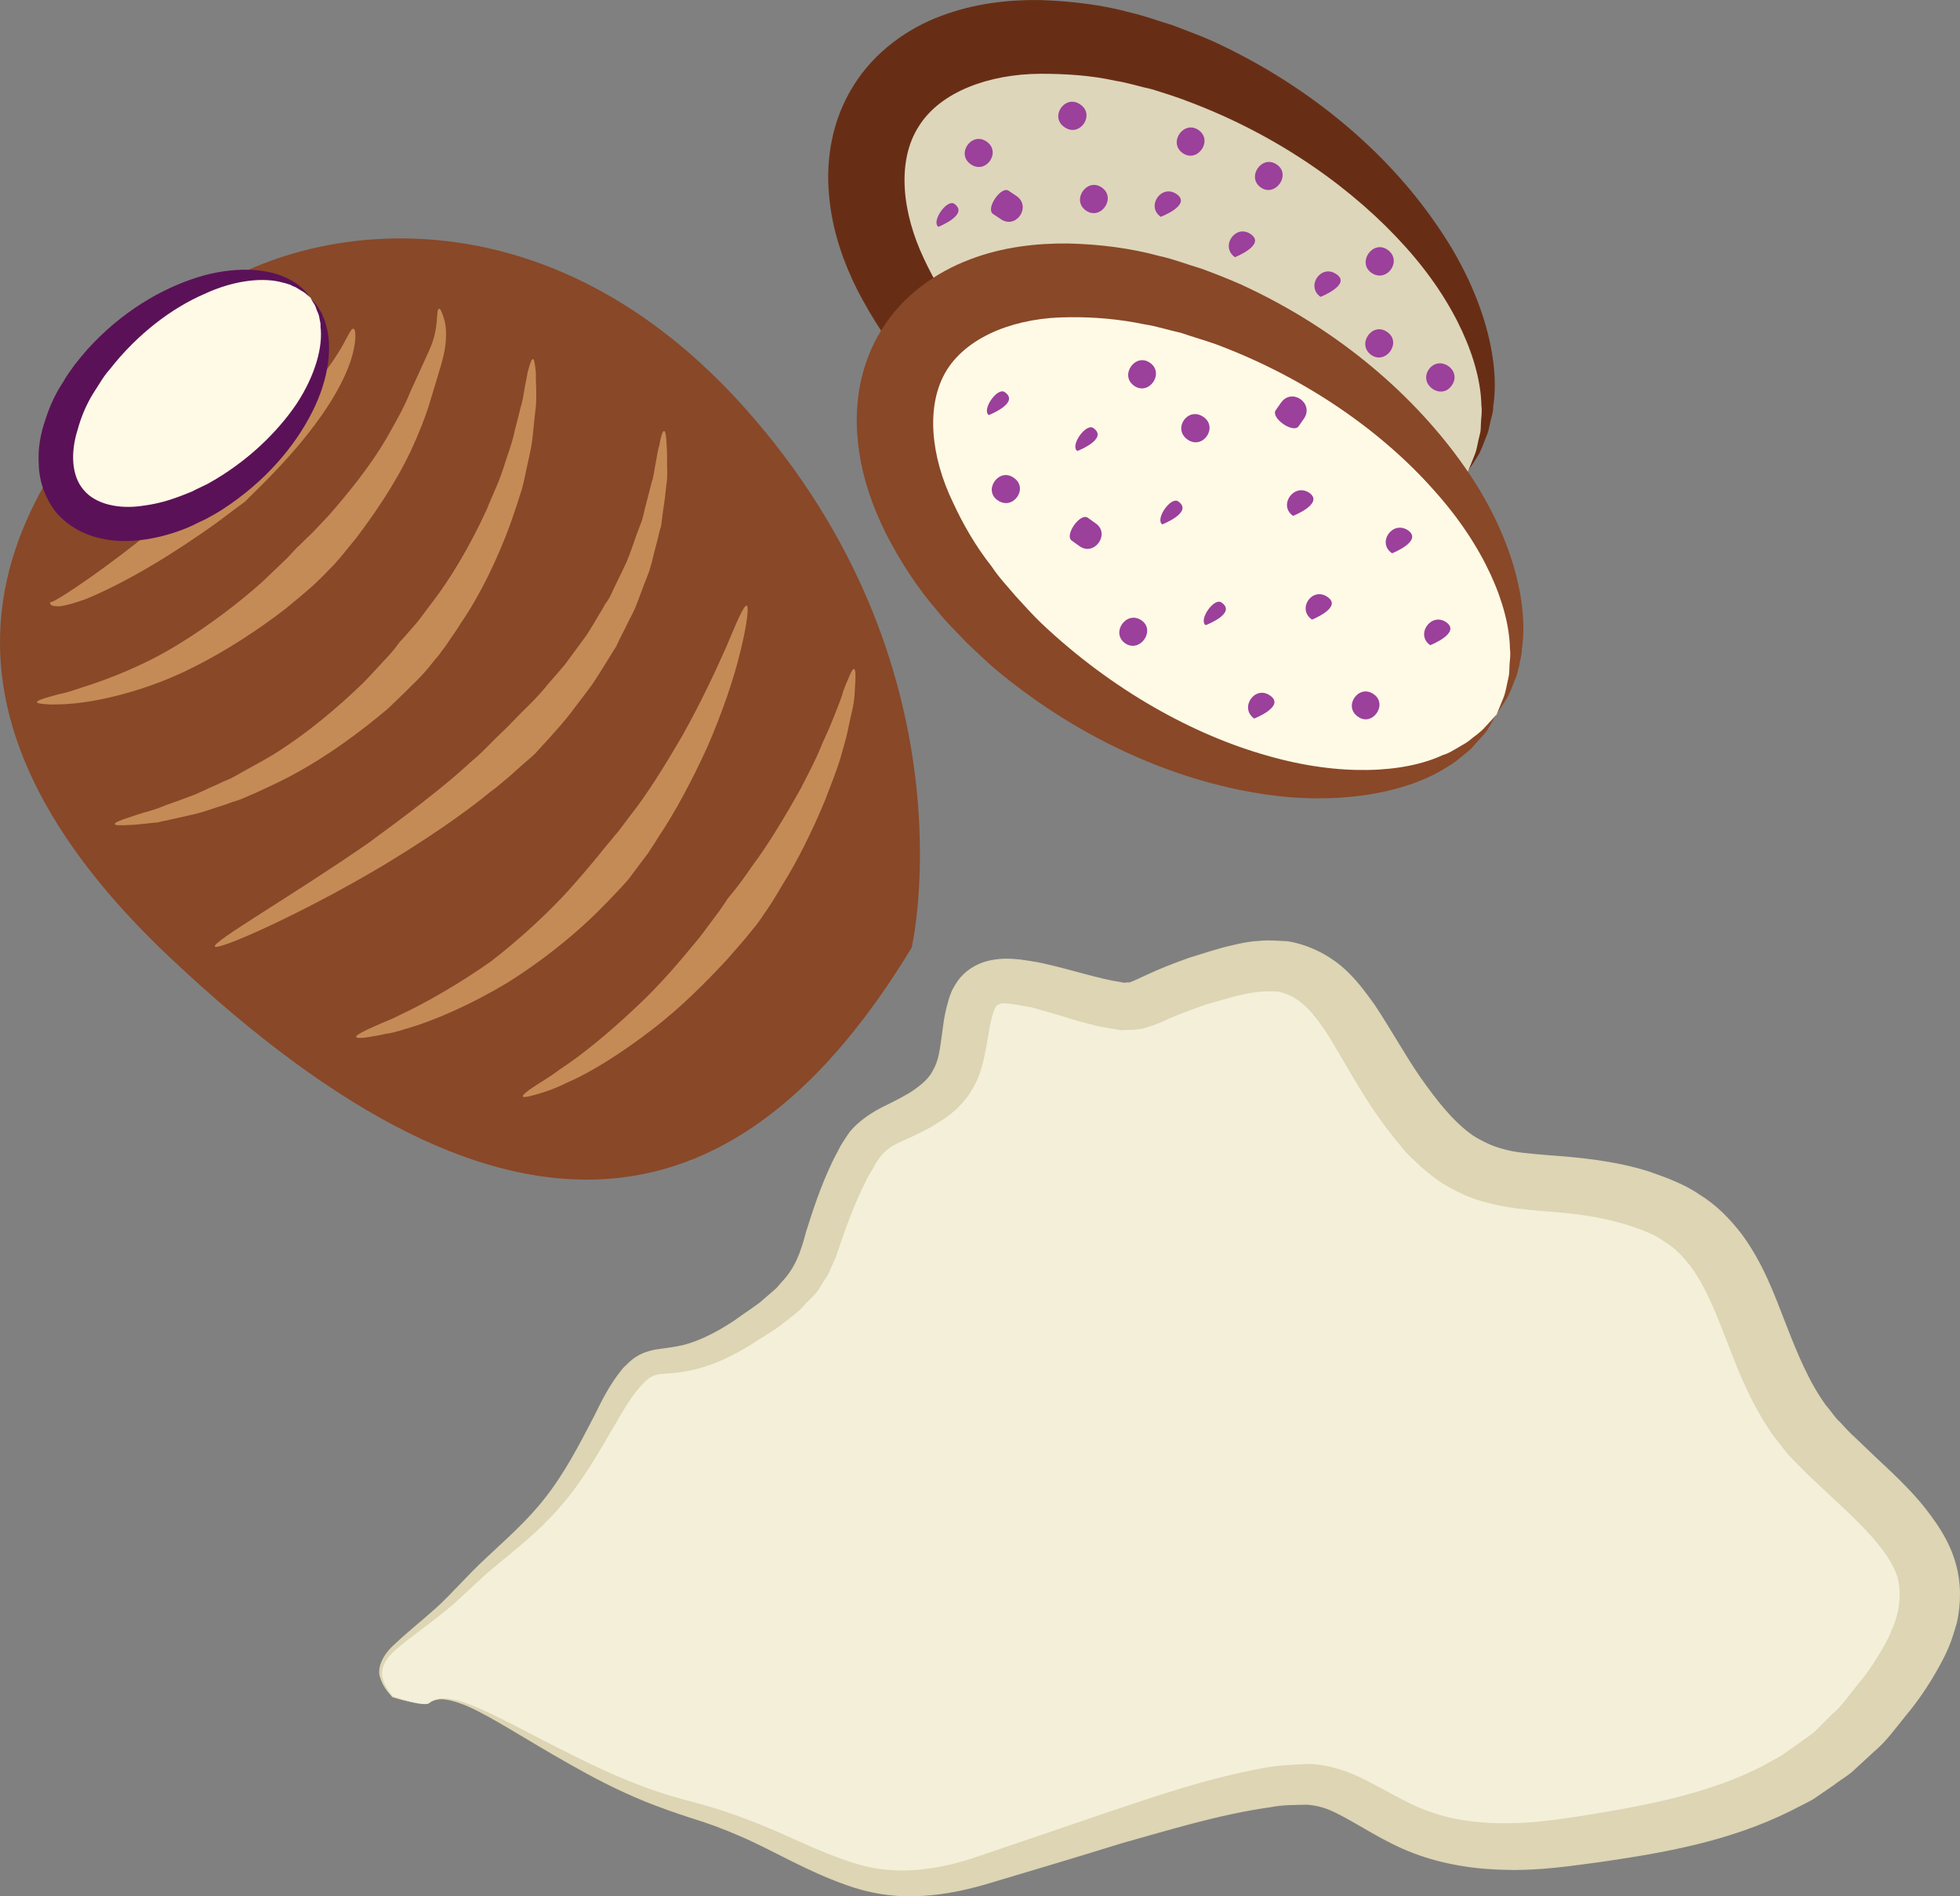 <?xml version="1.0" encoding="UTF-8" standalone="no"?>
<!-- Creator: CorelDRAW Home & Student X7 -->

<svg
   xmlns:dc="http://purl.org/dc/elements/1.1/"
   xmlns:cc="http://creativecommons.org/ns#"
   xmlns:rdf="http://www.w3.org/1999/02/22-rdf-syntax-ns#"
   xmlns:svg="http://www.w3.org/2000/svg"
   xmlns="http://www.w3.org/2000/svg"
   xmlns:sodipodi="http://sodipodi.sourceforge.net/DTD/sodipodi-0.dtd"
   xmlns:inkscape="http://www.inkscape.org/namespaces/inkscape"
   xml:space="preserve"
   width="52.878mm"
   height="51.173mm"
   version="1.1"
   style="clip-rule:evenodd;fill-rule:evenodd;image-rendering:optimizeQuality;shape-rendering:geometricPrecision;text-rendering:geometricPrecision"
   viewBox="0 0 5287.796 5117.284"
   id="svg98"
   sodipodi:docname="4105.svg"
   inkscape:version="0.92.4 (5da689c313, 2019-01-14)"><rect x="0" y="0" width="5287.796" height="5117.284" fill="#808080" stroke="none"/><sodipodi:namedview
   pagecolor="#ffffff"
   bordercolor="#666666"
   borderopacity="1"
   objecttolerance="10"
   gridtolerance="10"
   guidetolerance="10"
   inkscape:pageopacity="0"
   inkscape:pageshadow="2"
   inkscape:window-width="640"
   inkscape:window-height="480"
   id="namedview100"
   showgrid="false"
   inkscape:zoom="0.2102413"
   inkscape:cx="94.474579"
   inkscape:cy="91.69952"
   inkscape:window-x="0"
   inkscape:window-y="0"
   inkscape:window-maximized="0"
   inkscape:current-layer="svg98" />
 <defs
   id="defs4">
  <style
   type="text/css"
   id="style2">
   <![CDATA[
    .fil3 {fill:#5B1157;fill-rule:nonzero}
    .fil5 {fill:#682E15;fill-rule:nonzero}
    .fil0 {fill:#894828;fill-rule:nonzero}
    .fil6 {fill:#9B409B;fill-rule:nonzero}
    .fil1 {fill:#C48B56;fill-rule:nonzero}
    .fil8 {fill:#DDD5B3;fill-rule:nonzero}
    .fil4 {fill:#DDD6BA;fill-rule:nonzero}
    .fil7 {fill:#F4EFD9;fill-rule:nonzero}
    .fil2 {fill:#FFFAE6;fill-rule:nonzero}
   ]]>
  </style>
 </defs>
 <g
   id="Vrstva_x0020_1"
   transform="translate(-8000.36,-12158.933)">
  <g
   id="_498744040">
   <path
   class="fil0"
   d="m 10460,14716 c 0,0 174,-757 -451,-1457 -625,-699 -1374,-445 -1550,-221 -176,224 -937,820 -1,1704 936,884 1550,720 2002,-26 z"
   id="path7"
   inkscape:connector-curvature="0"
   style="fill:#894828;fill-rule:nonzero" />
   <path
   class="fil1"
   d="m 9185,12992 c 3,-1 9,11 15,33 5,21 6,55 -3,93 -4,18 -10,37 -16,57 -6,19 -12,41 -19,63 -13,45 -32,91 -53,137 -43,91 -101,174 -147,235 -24,29 -44,55 -60,72 -16,16 -25,26 -26,27 -1,1 -12,12 -30,29 -19,17 -45,39 -77,65 -65,50 -156,112 -254,160 -96,48 -201,78 -281,90 -20,3 -39,5 -55,6 -16,1 -30,1 -42,1 -23,-1 -37,-3 -37,-6 0,-4 13,-9 35,-15 10,-3 24,-7 39,-10 15,-4 33,-10 51,-16 73,-23 169,-61 256,-115 87,-53 169,-117 226,-168 29,-27 52,-50 69,-66 16,-17 25,-27 26,-28 2,-1 11,-10 26,-25 16,-14 36,-37 61,-63 46,-53 108,-127 155,-208 23,-41 47,-82 63,-123 19,-41 36,-79 51,-112 29,-62 17,-111 27,-113 z"
   id="path9"
   inkscape:connector-curvature="0"
   style="fill:#c48b56;fill-rule:nonzero" />
   <path
   class="fil1"
   d="m 8954,13046 c 7,0 9,37 -8,88 -17,51 -52,112 -94,168 -41,56 -89,108 -126,146 -37,38 -63,62 -64,64 -2,1 -33,25 -79,59 -46,33 -108,75 -172,113 -64,38 -130,72 -183,93 -26,9 -49,16 -67,18 -8,0 -17,0 -22,-3 -4,-3 -4,-8 -3,-9 -2,11 120,-70 234,-160 57,-45 113,-91 154,-128 41,-36 68,-61 70,-62 1,-2 29,-23 68,-55 38,-32 88,-76 134,-123 46,-47 87,-97 113,-138 27,-41 37,-73 45,-71 z"
   id="path11"
   inkscape:connector-curvature="0"
   style="fill:#c48b56;fill-rule:nonzero" />
   <path
   class="fil1"
   d="m 9438,13128 c 3,-1 6,13 8,37 0,12 0,27 1,43 0,17 1,36 -2,56 -2,21 -5,43 -7,67 -2,24 -7,48 -13,74 -6,25 -10,52 -18,78 -8,26 -17,53 -26,79 -37,105 -88,207 -137,278 -11,18 -22,34 -32,48 -9,15 -20,27 -27,38 -17,19 -26,32 -27,33 -1,1 -12,15 -31,34 -20,20 -48,48 -81,79 -71,60 -169,134 -277,189 -27,14 -55,26 -82,39 -13,5 -27,12 -40,17 -14,4 -28,9 -41,14 -27,8 -52,18 -77,24 -25,6 -49,11 -71,16 -11,3 -21,4 -31,7 -10,1 -20,2 -29,3 -18,2 -34,4 -47,4 -26,2 -41,1 -41,-2 -1,-4 13,-10 38,-18 11,-4 26,-9 43,-14 9,-2 17,-5 27,-8 10,-3 19,-7 29,-11 20,-7 43,-15 66,-24 24,-8 46,-21 71,-31 12,-6 25,-12 38,-17 12,-6 24,-13 36,-20 25,-14 50,-27 75,-42 98,-60 185,-136 247,-196 30,-31 54,-58 72,-77 17,-19 25,-32 27,-34 1,-1 11,-11 26,-29 8,-9 18,-20 28,-33 10,-13 21,-28 33,-44 49,-63 103,-154 147,-250 10,-25 21,-49 31,-73 10,-24 17,-49 25,-72 8,-24 16,-47 20,-69 6,-22 11,-43 16,-63 6,-18 8,-37 11,-53 3,-16 6,-30 8,-42 6,-23 11,-36 14,-35 z"
   id="path13"
   inkscape:connector-curvature="0"
   style="fill:#c48b56;fill-rule:nonzero" />
   <path
   class="fil1"
   d="m 9792,13322 c 4,1 6,15 7,40 1,13 1,29 1,46 0,18 2,38 -2,60 -2,22 -5,46 -9,71 -2,13 -3,25 -5,39 -4,12 -7,26 -10,39 -8,27 -13,55 -22,83 -11,28 -21,55 -32,84 -5,14 -11,27 -18,40 -7,13 -13,27 -20,40 -7,13 -13,26 -19,39 -8,13 -16,25 -23,37 -15,24 -29,47 -44,69 -15,20 -30,40 -44,58 -27,37 -53,65 -71,85 -19,21 -30,33 -31,34 -1,2 -13,14 -36,33 -11,10 -24,21 -39,35 -7,6 -16,13 -24,20 -9,8 -18,15 -28,22 -75,62 -182,134 -290,199 -218,130 -447,231 -453,218 -7,-13 209,-137 414,-279 100,-73 199,-148 268,-211 8,-8 17,-15 25,-22 8,-7 15,-14 22,-21 13,-13 25,-25 35,-35 20,-19 32,-31 33,-32 1,-2 12,-12 30,-31 18,-18 45,-43 71,-76 14,-16 29,-33 45,-52 14,-19 30,-40 45,-61 8,-11 16,-21 23,-33 7,-11 14,-23 21,-35 7,-12 15,-24 21,-36 9,-11 15,-23 21,-37 12,-24 24,-50 36,-75 11,-25 19,-51 28,-76 5,-13 9,-24 14,-37 4,-12 6,-24 9,-36 6,-23 12,-45 17,-66 7,-20 8,-39 12,-57 3,-17 5,-32 9,-44 4,-24 9,-39 13,-39 z"
   id="path15"
   inkscape:connector-curvature="0"
   style="fill:#c48b56;fill-rule:nonzero" />
   <path
   class="fil1"
   d="m 10015,13793 c 6,2 1,51 -17,123 -17,72 -49,166 -89,258 -41,90 -89,180 -132,243 -10,17 -20,31 -28,44 -10,13 -18,24 -25,33 -14,19 -22,30 -23,31 -1,3 -39,46 -98,104 -60,58 -146,128 -239,185 -94,56 -193,100 -271,122 -19,6 -37,11 -53,13 -16,4 -30,6 -42,8 -23,4 -36,4 -37,0 -1,-3 10,-10 31,-20 11,-5 24,-11 38,-17 15,-6 32,-13 49,-22 71,-33 161,-85 245,-144 82,-63 157,-134 210,-192 52,-58 85,-100 87,-102 1,-1 9,-12 23,-28 7,-8 15,-19 25,-30 9,-12 19,-25 30,-40 45,-56 96,-138 144,-221 47,-84 88,-171 117,-237 28,-67 47,-112 55,-111 z"
   id="path17"
   inkscape:connector-curvature="0"
   style="fill:#c48b56;fill-rule:nonzero" />
   <path
   class="fil1"
   d="m 10304,13964 c 4,1 5,12 4,32 -1,10 -1,22 -2,36 -1,14 -3,30 -7,46 -4,17 -8,35 -12,55 -4,19 -10,38 -16,60 -11,41 -29,83 -45,126 -35,85 -77,168 -115,228 -17,30 -33,55 -45,72 -12,18 -19,28 -20,29 -1,2 -9,12 -24,30 -14,18 -35,41 -60,70 -52,56 -122,128 -202,189 -79,61 -163,115 -231,144 -33,17 -63,26 -84,32 -21,6 -33,8 -34,5 -1,-4 8,-12 26,-24 17,-12 43,-26 72,-48 60,-39 134,-100 203,-165 70,-64 131,-138 177,-194 22,-29 40,-54 53,-71 12,-18 20,-29 20,-30 1,-1 9,-11 21,-26 13,-16 29,-38 48,-66 40,-53 86,-129 129,-206 20,-39 41,-78 56,-116 8,-19 17,-37 24,-54 7,-18 14,-34 20,-50 6,-16 12,-30 15,-43 5,-13 9,-24 13,-32 7,-19 13,-29 16,-29 z"
   id="path19"
   inkscape:connector-curvature="0"
   style="fill:#c48b56;fill-rule:nonzero" />
   <path
   class="fil2"
   d="m 8838,12962 c 90,107 19,317 -160,468 -180,152 -398,189 -488,81 -91,-106 -19,-315 160,-467 179,-152 397,-188 488,-82 z"
   id="path21"
   inkscape:connector-curvature="0"
   style="fill:#fffae6;fill-rule:nonzero" />
   <path
   class="fil3"
   d="m 8838,12962 c 0,0 -6,-5 -17,-14 -6,-4 -14,-8 -23,-14 -4,-2 -9,-3 -15,-7 -6,-1 -11,-4 -18,-5 -50,-15 -130,-9 -215,31 -85,37 -178,106 -253,202 -10,11 -19,24 -27,37 -8,13 -17,26 -25,40 -15,27 -27,56 -35,86 -19,59 -18,124 16,163 33,40 97,52 158,43 31,-4 61,-11 91,-22 15,-5 29,-11 44,-17 13,-7 27,-13 41,-20 107,-59 189,-140 241,-217 51,-78 71,-155 64,-208 1,-7 -1,-13 -2,-18 -1,-6 -2,-12 -4,-17 -5,-9 -6,-18 -10,-24 -8,-12 -11,-19 -11,-19 0,0 5,6 14,17 5,5 9,14 15,23 3,5 4,10 7,16 2,6 5,12 6,19 17,55 9,143 -38,235 -46,91 -126,187 -242,262 -14,9 -30,18 -45,26 -16,7 -32,16 -49,23 -34,14 -71,25 -109,31 -39,6 -81,8 -124,-2 -43,-9 -88,-32 -120,-69 -31,-38 -47,-86 -48,-130 -3,-44 5,-85 18,-122 12,-38 28,-72 49,-103 8,-16 20,-30 30,-45 10,-13 22,-27 33,-40 92,-102 200,-165 299,-196 97,-30 185,-24 237,1 7,3 12,6 18,9 5,4 10,6 15,10 8,7 15,12 20,18 9,11 14,17 14,17 z"
   id="path23"
   inkscape:connector-curvature="0"
   style="fill:#5b1157;fill-rule:nonzero" />
   <path
   class="fil4"
   d="m 11961,13431 c -162,258 -645,247 -1079,-25 -433,-273 -654,-703 -491,-961 162,-259 645,-247 1079,25 433,272 653,702 491,961 z"
   id="path25"
   inkscape:connector-curvature="0"
   style="fill:#ddd6ba;fill-rule:nonzero" />
   <path
   class="fil5"
   d="m 11961,13431 c 0,0 6,-16 18,-45 6,-14 8,-34 14,-56 3,-10 2,-23 3,-35 1,-13 3,-27 1,-41 -2,-116 -68,-277 -205,-429 -136,-152 -339,-300 -588,-393 -31,-12 -63,-22 -95,-32 -33,-7 -66,-18 -99,-23 -67,-15 -136,-19 -204,-19 -135,1 -268,47 -327,142 -61,95 -44,235 14,357 29,62 64,121 106,175 19,28 43,53 64,79 23,24 45,49 69,72 193,184 414,303 610,359 197,57 371,46 476,-3 13,-4 25,-12 36,-18 11,-7 22,-11 31,-18 17,-15 33,-26 44,-37 21,-24 32,-35 32,-35 0,0 -9,14 -25,40 -9,14 -23,28 -38,46 -8,9 -19,16 -30,25 -10,9 -21,19 -35,26 -103,71 -292,111 -513,75 -220,-35 -474,-138 -705,-330 -29,-23 -56,-50 -84,-77 -26,-28 -55,-55 -80,-86 -52,-61 -97,-131 -137,-207 -38,-76 -69,-162 -77,-258 -9,-96 8,-203 66,-295 57,-92 147,-155 236,-188 90,-34 181,-44 267,-43 86,3 169,13 245,34 39,9 76,23 113,34 36,14 72,27 106,42 273,125 477,309 603,492 129,183 175,370 156,494 0,16 -5,30 -8,43 -3,14 -5,26 -10,37 -9,22 -15,41 -24,55 -17,26 -26,41 -26,41 z"
   id="path27"
   inkscape:connector-curvature="0"
   style="fill:#682e15;fill-rule:nonzero" />
   <path
   class="fil2"
   d="m 12038,14087 c -162,259 -645,247 -1079,-25 -434,-272 -653,-702 -491,-960 161,-259 645,-248 1078,25 434,272 654,702 492,960 z"
   id="path29"
   inkscape:connector-curvature="0"
   style="fill:#fffae6;fill-rule:nonzero" />
   <path
   class="fil0"
   d="m 12038,14087 c 0,0 6,-15 18,-44 6,-14 9,-34 14,-56 3,-11 2,-23 3,-36 1,-12 3,-26 1,-41 -2,-115 -68,-276 -205,-428 -135,-153 -339,-301 -588,-394 -31,-11 -63,-20 -95,-31 -33,-7 -65,-18 -99,-23 -67,-14 -136,-20 -203,-19 -136,0 -269,47 -329,142 -59,95 -43,235 16,357 28,61 63,121 105,174 19,29 43,54 64,79 23,25 45,50 69,73 193,183 414,303 610,358 197,57 371,47 475,-2 15,-4 26,-12 37,-18 11,-7 22,-12 31,-19 17,-14 34,-25 44,-37 21,-23 32,-35 32,-35 0,0 -9,14 -25,42 -9,13 -23,26 -39,45 -7,9 -18,16 -28,25 -11,8 -22,19 -36,26 -103,70 -292,111 -513,75 -220,-35 -474,-139 -705,-330 -29,-24 -56,-51 -84,-77 -26,-28 -55,-55 -80,-87 -52,-60 -97,-129 -137,-206 -38,-77 -69,-163 -77,-259 -9,-95 8,-203 66,-294 57,-92 147,-154 237,-188 89,-34 181,-44 266,-43 86,2 169,13 246,34 38,8 75,23 113,34 35,13 71,27 105,42 273,125 476,309 604,492 129,183 174,370 155,494 0,15 -5,29 -7,43 -4,13 -5,26 -11,37 -9,22 -15,41 -24,54 -17,27 -26,41 -26,41 z"
   id="path31"
   inkscape:connector-curvature="0"
   style="fill:#894828;fill-rule:nonzero" />
   <path
   class="fil6"
   d="m 10907,13376 c 0,0 85,-33 43,-62 -20,-14 -64,48 -43,62 0,0 -21,-14 0,0 z"
   id="path33"
   inkscape:connector-curvature="0"
   style="fill:#9b409b;fill-rule:nonzero" />
   <path
   class="fil6"
   d="m 11136,13574 c 0,0 85,-33 43,-62 -20,-14 -63,48 -43,62 0,0 -20,-14 0,0 z"
   id="path35"
   inkscape:connector-curvature="0"
   style="fill:#9b409b;fill-rule:nonzero" />
   <path
   class="fil6"
   d="m 11204,13345 v 0 c 41,29 84,-33 43,-61 -42,-29 -84,32 -43,61 0,0 -41,-29 0,0 z"
   id="path37"
   inkscape:connector-curvature="0"
   style="fill:#9b409b;fill-rule:nonzero" />
   <path
   class="fil6"
   d="m 10892,13618 21,15 c 40,28 84,-34 43,-62 l -21,-15 c -21,-14 -64,48 -43,62 0,0 -21,-14 0,0 z"
   id="path39"
   inkscape:connector-curvature="0"
   style="fill:#9b409b;fill-rule:nonzero" />
   <path
   class="fil6"
   d="m 11253,13846 c 0,0 85,-32 43,-61 -20,-15 -63,47 -43,61 0,0 -20,-14 0,0 z"
   id="path41"
   inkscape:connector-curvature="0"
   style="fill:#9b409b;fill-rule:nonzero" />
   <path
   class="fil6"
   d="m 11489,13551 c 0,0 84,-33 44,-62 -42,-28 -85,34 -44,62 0,0 -41,-28 0,0 z"
   id="path43"
   inkscape:connector-curvature="0"
   style="fill:#9b409b;fill-rule:nonzero" />
   <path
   class="fil6"
   d="m 11518,13289 v 0 c 29,-42 -33,-85 -62,-43 l -14,20 c -14,21 48,64 62,43 l 14,-20 c 29,-42 -33,-85 -62,-43 -28,41 34,84 62,43 0,0 -28,41 0,0 z"
   id="path45"
   inkscape:connector-curvature="0"
   style="fill:#9b409b;fill-rule:nonzero" />
   <path
   class="fil6"
   d="m 11540,13831 c 0,0 83,-33 42,-61 -41,-29 -84,32 -42,61 0,0 -42,-29 0,0 z"
   id="path47"
   inkscape:connector-curvature="0"
   style="fill:#9b409b;fill-rule:nonzero" />
   <path
   class="fil6"
   d="m 11859,13900 c 0,0 84,-33 43,-62 -41,-28 -84,34 -43,62 0,0 -41,-28 0,0 z"
   id="path49"
   inkscape:connector-curvature="0"
   style="fill:#9b409b;fill-rule:nonzero" />
   <path
   class="fil6"
   d="m 11756,13652 c 0,0 84,-33 43,-62 -42,-28 -85,34 -43,62 0,0 -42,-28 0,0 z"
   id="path51"
   inkscape:connector-curvature="0"
   style="fill:#9b409b;fill-rule:nonzero" />
   <path
   class="fil6"
   d="m 11664,14093 c 39,28 82,-34 42,-61 -40,-28 -83,33 -42,61 z"
   id="path53"
   inkscape:connector-curvature="0"
   style="fill:#9b409b;fill-rule:nonzero" />
   <path
   class="fil6"
   d="m 11384,14098 c 0,0 85,-33 43,-62 -41,-29 -84,33 -43,62 0,0 -41,-29 0,0 z"
   id="path55"
   inkscape:connector-curvature="0"
   style="fill:#9b409b;fill-rule:nonzero" />
   <path
   class="fil6"
   d="m 11036,13895 c 40,27 83,-35 44,-62 -41,-28 -84,34 -44,62 z"
   id="path57"
   inkscape:connector-curvature="0"
   style="fill:#9b409b;fill-rule:nonzero" />
   <path
   class="fil6"
   d="m 10735,13448 c 0,0 2,1 0,0 -40,-28 -83,34 -43,61 2,2 0,0 0,0 41,29 85,-33 43,-61 0,0 42,28 0,0 z"
   id="path59"
   inkscape:connector-curvature="0"
   style="fill:#9b409b;fill-rule:nonzero" />
   <path
   class="fil6"
   d="m 10668,13279 c 0,0 85,-33 43,-62 -20,-14 -63,48 -43,62 0,0 -20,-14 0,0 z"
   id="path61"
   inkscape:connector-curvature="0"
   style="fill:#9b409b;fill-rule:nonzero" />
   <path
   class="fil6"
   d="m 11060,13200 c 40,28 83,-34 43,-62 -40,-28 -83,34 -43,62 z"
   id="path63"
   inkscape:connector-curvature="0"
   style="fill:#9b409b;fill-rule:nonzero" />
   <path
   class="fil6"
   d="m 10662,12541 c 0,0 2,1 0,0 -40,-28 -83,33 -43,61 2,1 0,0 0,0 41,29 84,-33 43,-61 0,0 41,28 0,0 z"
   id="path65"
   inkscape:connector-curvature="0"
   style="fill:#9b409b;fill-rule:nonzero" />
   <path
   class="fil6"
   d="m 10915,12441 v 0 c -41,-29 -84,33 -43,61 41,29 84,-33 43,-61 0,0 41,28 0,0 z"
   id="path67"
   inkscape:connector-curvature="0"
   style="fill:#9b409b;fill-rule:nonzero" />
   <path
   class="fil6"
   d="m 10700,12750 v 0 c 41,29 84,-33 43,-62 l -21,-14 c -20,-15 -63,47 -43,62 l 21,14 c 41,29 84,-33 43,-62 -41,-29 -84,33 -43,62 0,0 -41,-29 0,0 z"
   id="path69"
   inkscape:connector-curvature="0"
   style="fill:#9b409b;fill-rule:nonzero" />
   <path
   class="fil6"
   d="m 11132,12744 c 0,0 84,-32 43,-61 -41,-29 -84,33 -43,61 0,0 -41,-28 0,0 z"
   id="path71"
   inkscape:connector-curvature="0"
   style="fill:#9b409b;fill-rule:nonzero" />
   <path
   class="fil6"
   d="m 11402,12665 c 39,27 83,-35 43,-62 -40,-28 -83,34 -43,62 z"
   id="path73"
   inkscape:connector-curvature="0"
   style="fill:#9b409b;fill-rule:nonzero" />
   <path
   class="fil6"
   d="m 11563,12960 c 0,0 84,-33 43,-61 -41,-29 -84,32 -43,61 0,0 -41,-29 0,0 z"
   id="path75"
   inkscape:connector-curvature="0"
   style="fill:#9b409b;fill-rule:nonzero" />
   <path
   class="fil6"
   d="m 11855,13156 v 0 c -28,41 34,84 62,43 29,-41 -33,-84 -62,-43 0,0 29,-41 0,0 z"
   id="path77"
   inkscape:connector-curvature="0"
   style="fill:#9b409b;fill-rule:nonzero" />
   <path
   class="fil6"
   d="m 11191,12572 c 40,28 83,-34 43,-62 -40,-28 -83,34 -43,62 z"
   id="path79"
   inkscape:connector-curvature="0"
   style="fill:#9b409b;fill-rule:nonzero" />
   <path
   class="fil6"
   d="m 10930,12727 c 40,28 83,-34 43,-62 -40,-28 -83,34 -43,62 z"
   id="path81"
   inkscape:connector-curvature="0"
   style="fill:#9b409b;fill-rule:nonzero" />
   <path
   class="fil6"
   d="m 10532,12771 c 0,0 84,-33 43,-62 -20,-14 -63,48 -43,62 0,0 -20,-14 0,0 z"
   id="path83"
   inkscape:connector-curvature="0"
   style="fill:#9b409b;fill-rule:nonzero" />
   <path
   class="fil6"
   d="m 11332,12853 c 0,0 84,-33 43,-62 -41,-29 -84,33 -43,62 0,0 -41,-29 0,0 z"
   id="path85"
   inkscape:connector-curvature="0"
   style="fill:#9b409b;fill-rule:nonzero" />
   <path
   class="fil6"
   d="m 11700,12895 c 2,1 0,0 0,0 42,29 85,-33 44,-62 0,0 1,1 0,0 -40,-28 -83,34 -44,62 z"
   id="path87"
   inkscape:connector-curvature="0"
   style="fill:#9b409b;fill-rule:nonzero" />
   <path
   class="fil6"
   d="m 11700,13117 c 40,27 83,-35 43,-62 -40,-29 -84,33 -43,62 z"
   id="path89"
   inkscape:connector-curvature="0"
   style="fill:#9b409b;fill-rule:nonzero" />
  </g>
  <g
   id="_498744304">
   <path
   class="fil7"
   d="m 9158,16755 c 83,-69 362,193 700,285 337,93 437,278 791,167 353,-111 709,-243 885,-233 176,10 244,215 676,159 433,-55 691,-130 899,-426 209,-297 56,-408 -180,-631 -237,-223 -172,-556 -462,-667 -289,-111 -449,18 -642,-223 -192,-241 -209,-482 -498,-408 -289,75 -208,130 -401,75 -193,-56 -273,-75 -305,18 -32,93 0,204 -129,279 -128,73 -144,36 -224,221 -81,186 -33,242 -273,390 -242,148 -225,-34 -370,242 -144,277 -233,296 -377,444 -144,149 -285,179 -189,291 0,0 87,28 99,17 z"
   id="path92"
   inkscape:connector-curvature="0"
   style="fill:#f4efd9;fill-rule:nonzero" />
   <path
   class="fil8"
   d="m 9158,16755 c 0,0 -1,3 -15,2 -14,0 -39,-5 -84,-18 -7,-9 -23,-23 -32,-50 -12,-27 6,-65 38,-93 31,-30 71,-61 113,-99 41,-37 82,-86 134,-134 52,-49 110,-99 159,-162 50,-63 90,-139 132,-220 21,-43 42,-86 78,-130 11,-10 21,-22 36,-31 16,-10 34,-16 50,-19 33,-5 55,-7 79,-13 45,-12 91,-36 136,-66 22,-16 45,-31 68,-48 l 30,-26 15,-13 12,-14 c 37,-38 53,-80 68,-138 18,-57 38,-118 65,-176 6,-14 14,-29 22,-44 7,-15 18,-31 29,-47 24,-32 67,-59 97,-73 28,-14 59,-29 81,-45 21,-15 39,-31 49,-52 12,-20 17,-47 21,-77 5,-32 7,-66 19,-106 2,-10 7,-22 11,-32 7,-12 13,-24 24,-36 20,-23 50,-39 81,-45 31,-6 55,-4 77,-2 22,3 42,6 61,10 77,17 155,43 211,51 l 10,2 c 3,0 5,-1 7,-1 4,0 8,1 13,-2 6,-2 25,-11 40,-18 36,-17 75,-32 114,-46 40,-12 76,-25 121,-35 22,-5 44,-10 70,-11 24,-3 51,0 77,1 54,9 106,35 144,67 39,33 64,69 89,103 46,69 82,136 125,198 43,61 88,119 141,156 27,17 54,30 87,38 32,9 71,11 113,15 84,6 183,15 274,44 43,15 95,33 138,63 46,28 82,66 113,106 59,80 89,165 119,242 32,82 63,158 109,221 13,14 23,32 37,44 13,14 26,29 43,44 33,32 66,63 98,93 34,33 67,66 97,106 30,39 59,84 74,137 16,54 15,110 4,161 -7,24 -14,48 -24,71 -10,23 -21,43 -33,64 -23,40 -49,78 -78,113 -29,35 -54,72 -90,102 l -51,47 c -16,16 -37,27 -56,42 l -57,39 c -20,11 -41,21 -62,32 -166,82 -342,112 -506,136 -82,11 -166,24 -254,22 -85,-1 -174,-14 -255,-45 -80,-30 -149,-79 -206,-107 -29,-15 -54,-22 -82,-24 -33,1 -64,0 -99,7 -136,19 -271,61 -400,97 -129,40 -253,77 -371,112 -63,18 -126,30 -190,31 -64,2 -127,-10 -182,-30 -111,-39 -198,-94 -287,-132 -43,-19 -87,-35 -129,-48 -44,-14 -86,-29 -126,-45 -79,-32 -146,-68 -206,-102 -119,-67 -207,-126 -273,-155 -33,-14 -60,-21 -79,-19 -19,3 -26,11 -26,10 0,1 7,-8 26,-11 19,-4 48,1 82,14 69,26 161,79 284,140 60,30 129,62 207,90 39,14 79,25 125,37 44,12 91,27 137,45 93,34 186,86 287,117 100,33 212,22 323,-15 117,-40 239,-81 367,-125 128,-43 262,-89 413,-117 37,-7 80,-9 123,-11 45,1 93,16 131,33 77,37 132,75 198,97 64,23 135,31 209,30 74,0 150,-12 230,-25 159,-26 320,-59 457,-130 16,-10 34,-18 50,-28 l 47,-33 c 15,-12 32,-21 46,-35 l 41,-41 c 29,-24 51,-58 76,-88 25,-30 46,-63 65,-96 9,-16 18,-33 23,-49 9,-17 12,-33 16,-48 6,-32 6,-61 -1,-90 -18,-57 -72,-117 -134,-176 -32,-30 -65,-61 -97,-91 -16,-15 -34,-34 -52,-52 -19,-18 -32,-39 -49,-59 -59,-82 -95,-171 -127,-255 -30,-78 -58,-150 -99,-206 -21,-27 -43,-51 -72,-68 -26,-19 -58,-31 -95,-43 -74,-24 -149,-33 -235,-39 -44,-4 -91,-8 -141,-21 -50,-11 -100,-35 -141,-63 -19,-15 -40,-30 -56,-47 -18,-15 -33,-32 -47,-50 -29,-34 -53,-68 -76,-102 -46,-70 -83,-140 -121,-200 -20,-29 -40,-57 -61,-74 -21,-19 -42,-29 -67,-35 -26,-2 -56,-1 -89,6 -32,6 -71,19 -105,28 -34,12 -68,24 -100,38 -20,9 -35,17 -65,25 -13,5 -29,6 -44,6 l -22,1 -18,-3 -36,-6 -29,-7 c -20,-5 -40,-11 -57,-16 -35,-11 -70,-21 -103,-30 -17,-3 -33,-6 -48,-8 -14,-3 -28,-3 -33,-2 -4,1 -8,3 -11,5 -2,1 -3,5 -5,7 -2,5 -4,9 -6,16 -8,24 -12,57 -18,90 -7,35 -14,75 -37,112 -20,37 -54,68 -89,89 -33,22 -65,36 -96,50 -31,14 -45,23 -61,41 -7,10 -15,19 -21,33 -8,12 -15,24 -21,37 -27,54 -47,106 -66,161 -5,15 -10,29 -15,44 -7,15 -13,29 -20,45 -8,13 -18,28 -26,42 -10,14 -22,24 -34,37 l -16,17 -19,16 -36,28 c -24,18 -50,32 -75,49 -50,31 -104,58 -165,71 -30,7 -63,8 -83,10 -20,3 -31,10 -46,26 -30,31 -54,73 -77,113 -47,81 -92,159 -149,222 -56,65 -119,113 -173,158 -53,44 -96,91 -143,127 -44,36 -87,65 -118,92 -33,26 -50,57 -42,83 6,25 21,40 27,49 44,14 69,20 83,20 14,1 15,-2 15,-2 z"
   id="path94"
   inkscape:connector-curvature="0"
   style="fill:#ddd5b3;fill-rule:nonzero" />
  </g>
 </g>
</svg>